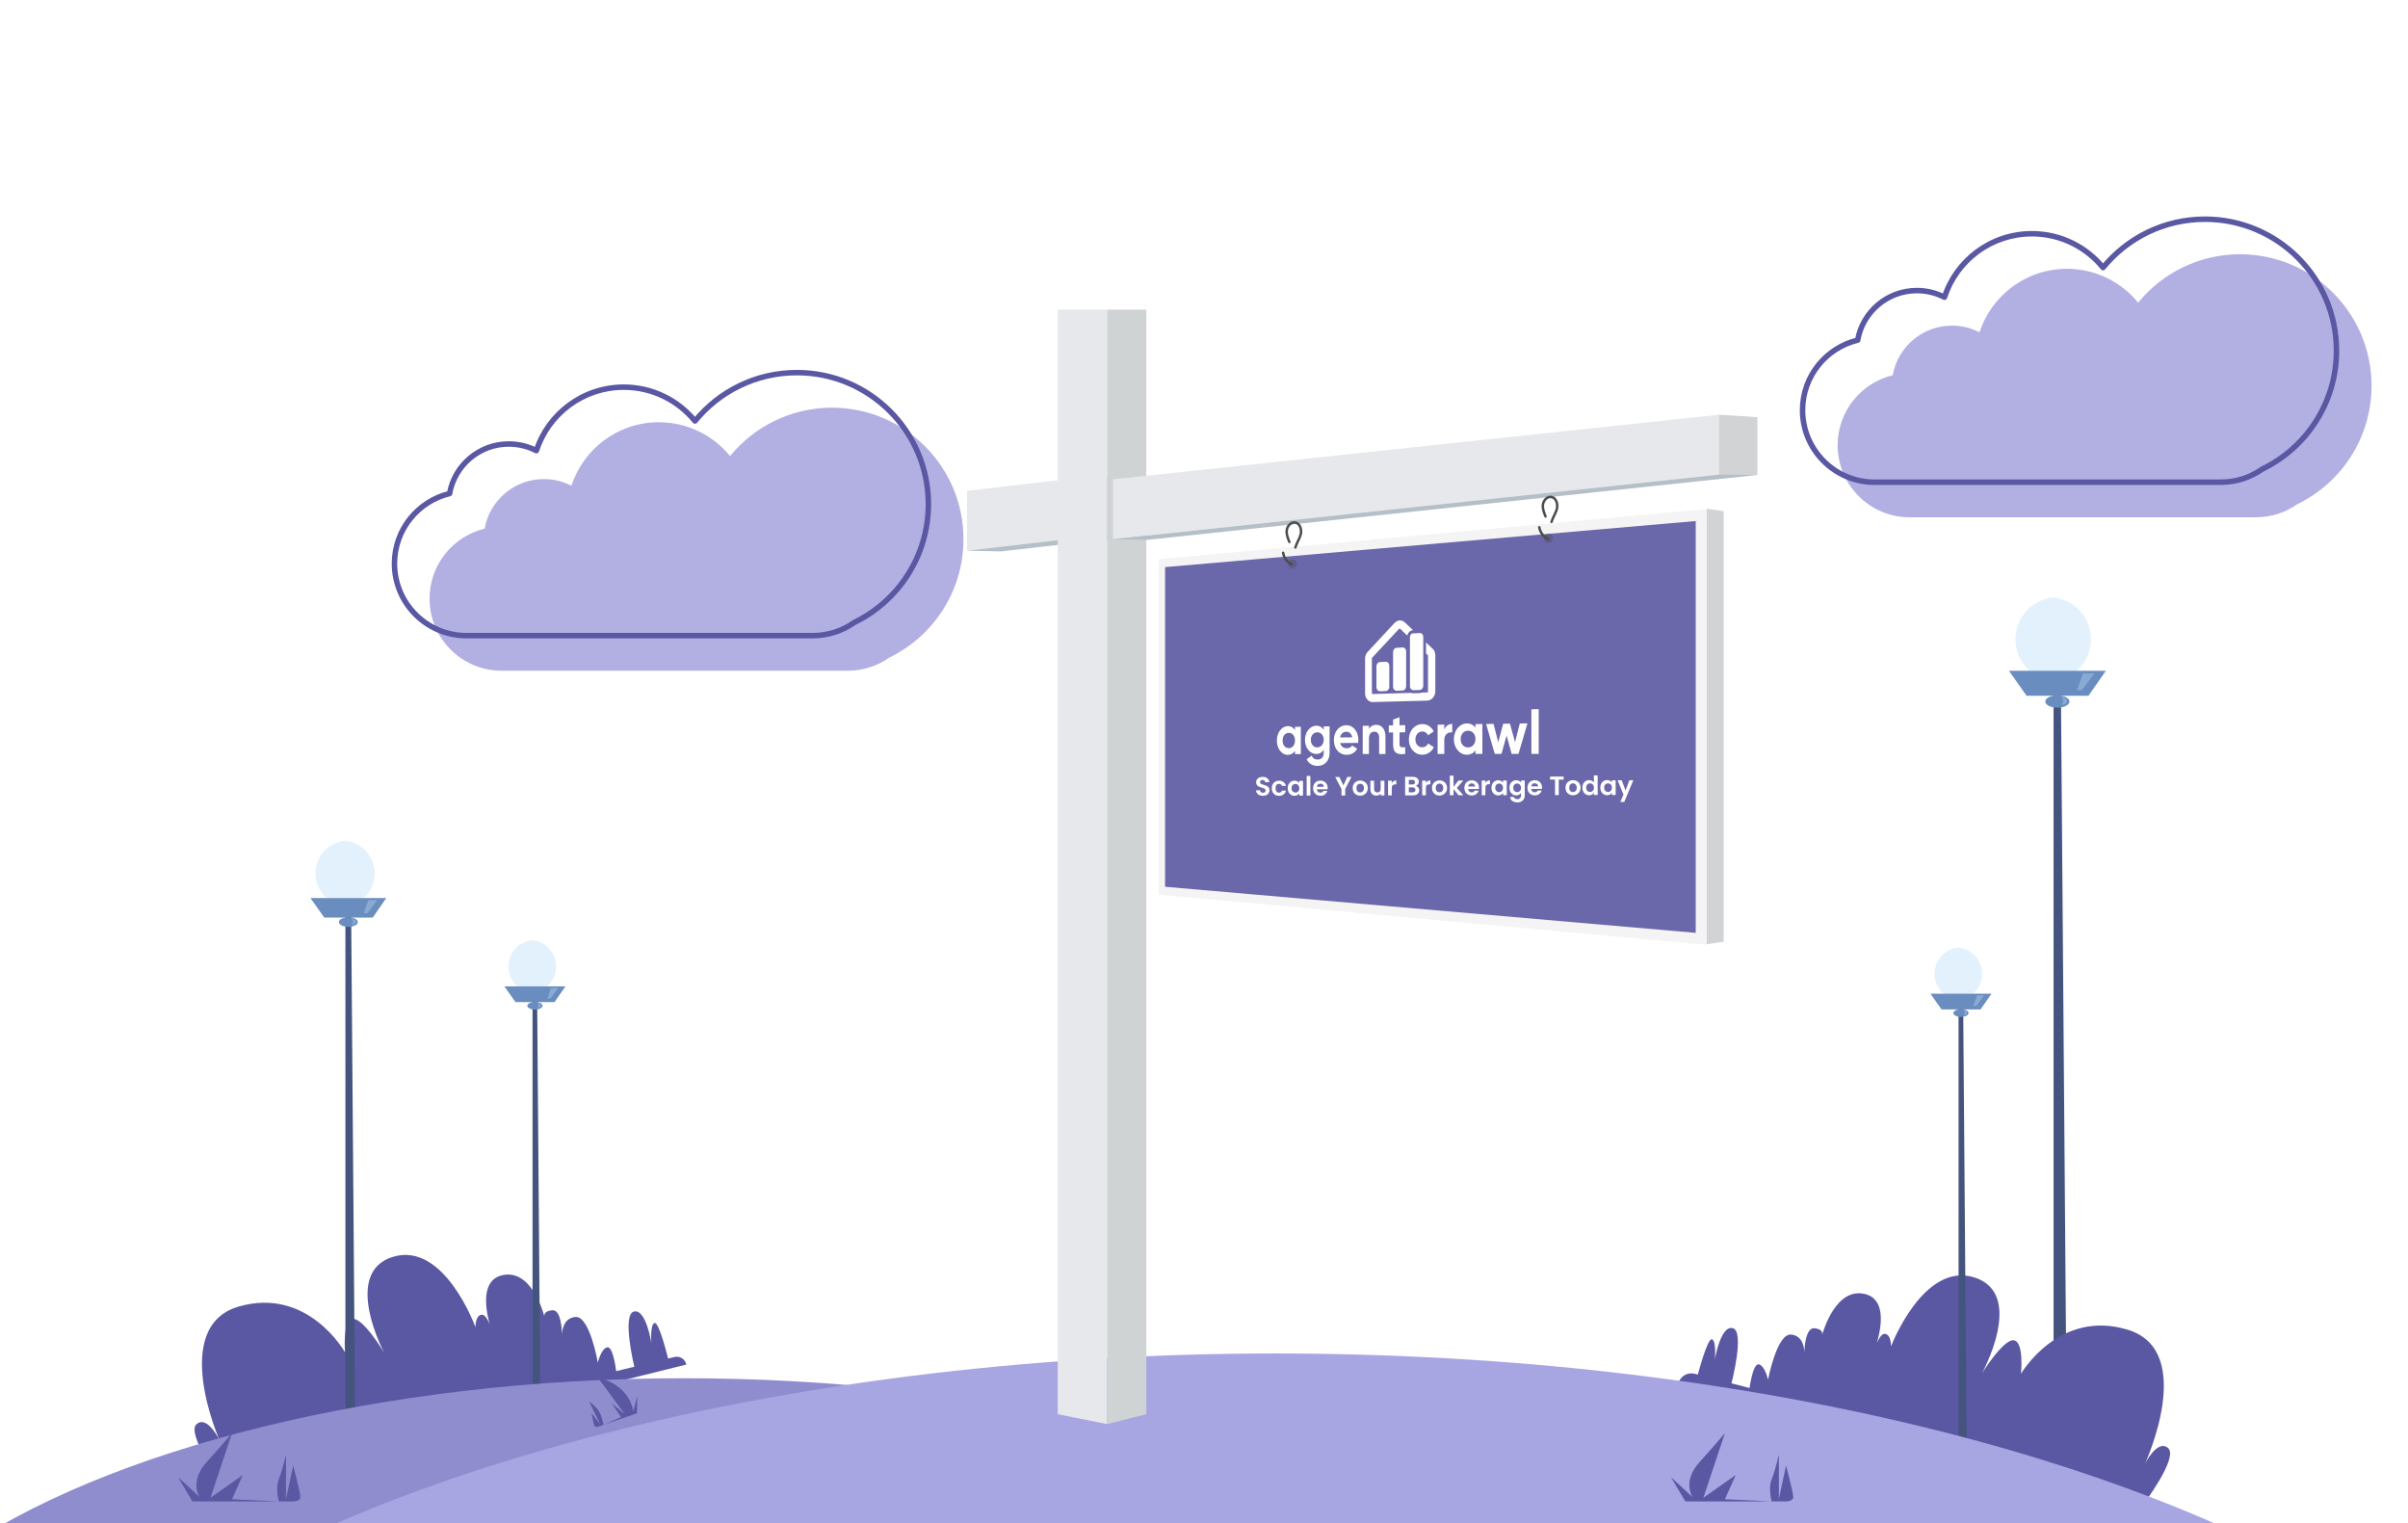 <?xml version="1.0" encoding="UTF-8"?>
<svg fill="none" viewBox="0 0 879 556" xmlns="http://www.w3.org/2000/svg">
<g clip-path="url(#e)">
<g filter="url(#b)">
<path d="m825.8 171.22c16.035-7.771 27.091-24.204 27.091-43.218 0-26.51-21.49-48-48-48-15.002 0-28.397 6.883-37.199 17.662-6.148-7.539-15.51-12.354-25.997-12.354-14.906 0-27.541 9.728-31.901 23.182-3.015-1.559-6.439-2.44-10.068-2.44-10.807 0-19.79 7.81-21.612 18.094-11.541 2.778-20.117 13.169-20.117 25.562 0 14.521 11.771 26.292 26.291 26.292h120.31c0.099 0 0.198 1e-3 0.297 1e-3s0.198-1e-3 0.297-1e-3h5.492c5.628 0 10.843-1.769 15.12-4.781z" clip-rule="evenodd" fill="#B2AFE3" fill-rule="evenodd"/>
</g>
<path d="m825.8 171.22-0.436-0.899c-0.049 0.023-0.095 0.051-0.14 0.082l0.576 0.817zm-58.108-73.556-0.775 0.632c0.19 0.233 0.475 0.368 0.775 0.368s0.585-0.135 0.775-0.367l-0.775-0.632zm-57.898 10.829-0.459 0.888c0.261 0.135 0.568 0.149 0.84 0.037 0.271-0.112 0.48-0.337 0.571-0.617l-0.952-0.308zm-31.68 15.654 0.234 0.972c0.386-0.093 0.681-0.406 0.75-0.797l-0.984-0.175zm126.48 51.854 6e-3 -1h-6e-3v1zm0.594 0v-1h-6e-3l6e-3 1zm46.703-47.999c0 18.617-10.824 34.708-26.527 42.319l0.872 1.799c16.366-7.932 27.655-24.706 27.655-44.118h-2zm-47-47c25.957 0 47 21.043 47 47h2c0-27.062-21.938-49-49-49v2zm-36.424 17.295c8.62-10.557 21.735-17.295 36.424-17.295v-2c-15.315 0-28.99 7.027-37.973 18.03l1.549 1.265zm-26.772-11.986c10.174 0 19.256 4.669 25.222 11.986l1.55-1.264c-6.329-7.762-15.972-12.722-26.772-12.722v2zm-30.949 22.49c4.23-13.054 16.489-22.49 30.949-22.49v-2c-15.352 0-28.362 10.02-32.852 23.874l1.903 0.616zm-11.02-1.748c3.466 0 6.732 0.841 9.609 2.328l0.919-1.776c-3.155-1.631-6.735-2.552-10.528-2.552v2zm-20.628 17.269c1.739-9.815 10.314-17.269 20.628-17.269v-2c-11.301 0-20.692 8.166-22.597 18.92l1.969 0.349zm-20.101 25.387c0-11.921 8.249-21.917 19.351-24.59l-0.468-1.944c-11.98 2.883-20.883 13.668-20.883 26.534h2zm25.291 25.292c-13.968 0-25.291-11.324-25.291-25.292h-2c0 15.073 12.219 27.292 27.291 27.292v-2zm120.31 0h-120.31v2h120.31v-2zm0.297 1e-3c-0.097 0-0.194-1e-3 -0.291-1e-3l-0.012 2c0.101 0 0.202 1e-3 0.303 1e-3v-2zm0.291-1e-3c-0.097 0-0.194 1e-3 -0.291 1e-3v2c0.101 0 0.202-1e-3 0.303-1e-3l-0.012-2zm5.498 0h-5.492v2h5.492v-2zm14.544-4.598c-4.113 2.897-9.129 4.598-14.544 4.598v2c5.841 0 11.256-1.836 15.696-4.963l-1.152-1.635z" fill="#5A57A3"/>
<g filter="url(#a)">
<path d="m311.8 227.22c16.035-7.771 27.091-24.204 27.091-43.218 0-26.51-21.49-48-48-48-15.002 0-28.397 6.883-37.199 17.662-6.148-7.539-15.51-12.353-25.997-12.353-14.906 0-27.541 9.728-31.901 23.182-3.015-1.559-6.439-2.44-10.068-2.44-10.807 0-19.79 7.81-21.612 18.094-11.541 2.778-20.117 13.169-20.117 25.562 0 14.521 11.771 26.292 26.291 26.292h120.31c0.099 0 0.198 1e-3 0.297 1e-3s0.198-1e-3 0.297-1e-3h5.492c5.628 0 10.843-1.769 15.12-4.781z" clip-rule="evenodd" fill="#B2AFE3" fill-rule="evenodd"/>
</g>
<path d="m311.8 227.22-0.436-0.899c-0.049 0.023-0.095 0.051-0.14 0.082l0.576 0.817zm-58.108-73.556-0.775 0.632c0.19 0.233 0.475 0.368 0.775 0.368s0.585-0.135 0.775-0.367l-0.775-0.633zm-57.898 10.829-0.459 0.888c0.261 0.135 0.568 0.149 0.84 0.037 0.271-0.112 0.48-0.337 0.571-0.617l-0.952-0.308zm-31.68 15.654 0.234 0.972c0.386-0.093 0.681-0.406 0.75-0.797l-0.984-0.175zm126.48 51.854 6e-3 -1h-6e-3v1zm0.594 0v-1h-6e-3l6e-3 1zm46.703-47.999c0 18.617-10.824 34.708-26.527 42.319l0.872 1.799c16.366-7.932 27.655-24.706 27.655-44.118h-2zm-47-47c25.957 0 47 21.043 47 47h2c0-27.062-21.938-49-49-49v2zm-36.424 17.295c8.62-10.557 21.735-17.295 36.424-17.295v-2c-15.315 0-28.99 7.027-37.973 18.03l1.549 1.265zm-26.772-11.986c10.174 0 19.256 4.669 25.222 11.985l1.55-1.264c-6.329-7.762-15.972-12.721-26.772-12.721v2zm-30.949 22.49c4.23-13.054 16.489-22.49 30.949-22.49v-2c-15.352 0-28.362 10.019-32.852 23.874l1.903 0.616zm-11.02-1.748c3.466 0 6.732 0.841 9.609 2.328l0.919-1.776c-3.155-1.631-6.735-2.552-10.528-2.552v2zm-20.628 17.269c1.739-9.815 10.314-17.269 20.628-17.269v-2c-11.301 0-20.692 8.166-22.597 18.92l1.969 0.349zm-20.101 25.387c0-11.921 8.249-21.917 19.351-24.59l-0.468-1.944c-11.98 2.883-20.883 13.668-20.883 26.534h2zm25.291 25.292c-13.968 0-25.291-11.324-25.291-25.292h-2c0 15.073 12.219 27.292 27.291 27.292v-2zm120.31 0h-120.31v2h120.31v-2zm0.297 1e-3c-0.097 0-0.194-1e-3 -0.291-1e-3l-0.012 2c0.101 0 0.202 1e-3 0.303 1e-3v-2zm0.291-1e-3c-0.097 0-0.194 1e-3 -0.291 1e-3v2c0.101 0 0.202-1e-3 0.303-1e-3l-0.012-2zm5.498 0h-5.492v2h5.492v-2zm14.544-4.598c-4.113 2.897-9.129 4.598-14.544 4.598v2c5.841 0 11.256-1.836 15.696-4.963l-1.152-1.635z" fill="#5A57A3"/>
<g clip-path="url(#d)">
<path d="m752.62 518.54c-12.994 0-23.529 2.142-23.529 4.782 0 2.641 10.535 4.783 23.529 4.783s23.53-2.142 23.53-4.783c0-2.64-10.536-4.782-23.53-4.782z" fill="#CCA292"/>
<path d="m752.18 525.56c10.009 0 18.124-1.65 18.124-3.684 0-2.035-8.115-3.684-18.124-3.684s-18.123 1.649-18.123 3.684c0 2.034 8.114 3.684 18.123 3.684z" fill="#44547E"/>
<path d="m752.18 524.51c10.009 0 18.124-1.649 18.124-3.684s-8.115-3.684-18.124-3.684-18.123 1.649-18.123 3.684 8.114 3.684 18.123 3.684z" fill="#6A8DBF"/>
<path d="m752.35 258.18-0.045-4.229v-0.034l-0.021-1.634h-2.664v266.87c0 0.597 0.484 1.084 1.084 1.084h2.662c0.602 0 1.088-0.491 1.084-1.093l-0.355-38.125-1.745-222.83v-3e-3z" fill="#44547E"/>
<path d="m751.05 218c-8.473 0-15.346 6.873-15.346 15.346 0 4.575 1.998 8.684 5.17 11.49 2.706 2.409 6.265 3.866 10.176 3.866s7.48-1.46 10.184-3.866c3.172-2.806 5.172-6.918 5.172-11.49 0-8.473-6.87-15.346-15.356-15.346z" fill="#fff"/>
<path d="m749.48 218.08c-7.737 0.787-13.778 7.321-13.778 15.266 0 4.575 1.998 8.684 5.17 11.49 2.34 2.08 5.316 3.452 8.606 3.785 3.292-0.333 6.275-1.702 8.615-3.785 3.172-2.806 5.172-6.918 5.172-11.49 0-7.945-6.038-14.479-13.785-15.266z" fill="#E3F1FC"/>
<path d="m739.77 253.95h22.594l6.341-9.114h-35.366l6.431 9.114z" fill="#6A8DBF"/>
<path d="m752.48 253.95c-0.054-0.012-0.12-0.022-0.175-0.033-0.42-0.067-0.85-0.1-1.306-0.1-0.484 0-0.947 0.045-1.379 0.111-0.03 0.012-0.066 0.012-0.099 0.022-1.7 0.309-2.917 1.138-2.917 2.109 0 0.97 1.271 1.835 3.016 2.12 0.432 0.067 0.898 0.111 1.379 0.111 0.482 0 0.919-0.033 1.351-0.111 1.767-0.285 3.061-1.126 3.061-2.12 0-0.995-1.226-1.8-2.928-2.109h-3e-3z" fill="#6A8DBF"/>
<path d="m752.95 254.44c-0.102 0.101-0.203 0.205-0.303 0.309 0.305 0.248 0.541 0.659 0.541 1.096s-0.118 0.567-0.484 1.148l0.161 0.368c0.966-0.307 1.61-0.852 1.61-1.476 0-0.623-0.604-1.136-1.523-1.448l-2e-3 3e-3z" fill="#88AAD3"/>
<path d="m758.16 251.93h1.755l4.612-6.148h-4.173l-2.194 6.148z" fill="#88AAD3"/>
<path d="m791.43 528.53c-3.883-3.394-8.434 5.696-8.434 5.696s19.019-41.091-6.204-48.856c-25.223-7.763-39.079 16.062-39.079 16.062s1.216-11.527-2.543-12.231c-3.76-0.704-11.721 12.092-11.721 12.092s16.057-28.955-2.624-35.012c-18.681-6.058-30.565 25.175-30.565 25.175s0.191-4.426-2.258-4.615c-1.027-0.078-2.036 1.451-2.858 3.25 1.786-6.242 3.186-15.821-4.208-17.746-10.592-2.758-15.318 13.183-15.774 14.813 0.104-0.477 0.213-2.071-2.841-2.369-3.231-0.316-3.637 7.312-3.686 8.875 2e-3 -1.228-0.272-6.112-4.811-6.567-5.196-0.522-8.439 16.508-8.439 16.508s-1.067-5.045-3.301-5.626c-2.232-0.581-3.441 8.637-3.441 8.637l-6.594-1.717s4.941-18.972 0.477-20.133c-4.466-1.162-6.544 11.402-6.544 11.402s0.609-6.861-1.056-7.362c-1.665-0.498-5.153 12.893-5.153 12.893l-1.101-0.286c-2.595-0.675-5.276 0.838-5.986 3.424-0.022 0.074-0.033 0.133-0.041 0.175l169.91 43.847s12.751-16.938 8.868-20.331l3e-3 2e-3z" fill="#5A57A3"/>
<path d="m246.18 495.3-2.31 0.56s-3.261-13.45-4.933-12.977c-1.675 0.469-1.181 7.34-1.181 7.34s-1.868-12.6-6.35-11.514c-4.483 1.087 0.137 20.139 0.137 20.139l-6.623 1.605s-1.053-9.236-3.294-8.693-3.396 5.569-3.396 5.569-2.955-17.082-8.158-16.65c-4.546 0.38-4.902 5.26-4.921 6.488-0.024-1.566-0.3-9.199-3.536-8.937-3.058 0.248-2.976 1.842-2.881 2.322-0.428-1.639-4.884-17.656-15.521-15.077-7.428 1.802-6.188 11.399-4.509 17.672-0.791-1.814-1.771-3.358-2.8-3.297-2.454 0.147-2.336 4.575-2.336 4.575s-11.355-31.43-30.135-25.691c-18.78 5.742-3.215 34.963-3.215 34.963s-7.743-12.928-11.515-12.288-2.749 12.186-2.749 12.186-13.452-24.058-38.803-16.721c-25.35 7.338-7.028 48.743-7.028 48.743s-4.397-9.165-8.337-5.838c-3.939 3.328 8.523 20.478 8.523 20.478l170.21-42.203c-4e-3 -0.035-0.014-0.078-0.023-0.125-0.44-1.925-2.397-3.099-4.315-2.633l2e-3 4e-3z" fill="#5A57A3"/>
<path d="m128.42 549.55c10.174 0 18.421-1.677 18.421-3.746 0-2.068-8.247-3.745-18.421-3.745s-18.421 1.677-18.421 3.745c0 2.069 8.247 3.746 18.421 3.746z" fill="#CCA292"/>
<path d="m128.08 541.78c-7.837 0-14.189 1.292-14.189 2.884s6.352 2.884 14.189 2.884c7.836 0 14.189-1.292 14.189-2.884s-6.353-2.884-14.189-2.884z" fill="#44547E"/>
<path d="m128.08 540.96c-7.837 0-14.189 1.292-14.189 2.884 0 1.591 6.352 2.883 14.189 2.883 7.836 0 14.189-1.292 14.189-2.883 0-1.592-6.353-2.884-14.189-2.884z" fill="#6A8DBF"/>
<path d="m128.22 338.22-0.035-3.313v-0.026l-0.017-1.28h-2.085v208.93c0 0.468 0.38 0.848 0.848 0.848h2.085c0.473 0 0.853-0.385 0.848-0.857l-0.276-29.847-1.365-174.45h-3e-3z" fill="#44547E"/>
<path d="m127.2 306.76c-6.633 0-12.013 5.38-12.013 12.014 0 3.58 1.565 6.799 4.048 8.995 2.118 1.885 4.905 3.028 7.968 3.028s5.854-1.143 7.973-3.028c2.484-2.196 4.048-5.415 4.048-8.995 0-6.634-5.38-12.014-12.021-12.014h-3e-3z" fill="#fff"/>
<path d="m125.97 306.83c-6.057 0.614-10.785 5.732-10.785 11.953 0 3.58 1.565 6.799 4.048 8.995 1.832 1.63 4.161 2.702 6.737 2.964 2.577-0.262 4.913-1.334 6.745-2.964 2.485-2.196 4.048-5.415 4.048-8.995 0-6.221-4.728-11.336-10.793-11.953z" fill="#E3F1FC"/>
<path d="m118.36 334.91h17.689l4.964-7.137h-27.688l5.035 7.137z" fill="#6A8DBF"/>
<path d="m128.32 334.91c-0.043-0.01-0.095-0.017-0.137-0.026-0.329-0.052-0.666-0.078-1.023-0.078-0.378 0-0.741 0.035-1.082 0.087-0.025 9e-3 -0.051 9e-3 -0.077 0.017-1.332 0.24-2.284 0.89-2.284 1.65 0 0.761 0.994 1.436 2.361 1.661 0.338 0.052 0.702 0.087 1.082 0.087s0.718-0.026 1.056-0.087c1.384-0.225 2.395-0.884 2.395-1.661s-0.959-1.41-2.294-1.65h3e-3z" fill="#6A8DBF"/>
<path d="m128.69 335.3c-0.08 0.078-0.158 0.16-0.236 0.241 0.239 0.193 0.423 0.517 0.423 0.859 0 0.343-0.092 0.444-0.378 0.9l0.125 0.288c0.756-0.241 1.261-0.668 1.261-1.155 0-0.486-0.472-0.888-1.192-1.133h-3e-3z" fill="#88AAD3"/>
<path d="m132.76 333.33h1.374l3.611-4.813h-3.266l-1.719 4.813z" fill="#88AAD3"/>
<path d="m196.28 538.5c8.188 0 14.826-1.35 14.826-3.014s-6.638-3.013-14.826-3.013c-8.189 0-14.827 1.349-14.827 3.013s6.638 3.014 14.827 3.014z" fill="#CCA292"/>
<path d="m196.01 532.25c-6.308 0-11.421 1.039-11.421 2.322 0 1.282 5.113 2.321 11.421 2.321s11.421-1.039 11.421-2.321c0-1.283-5.113-2.322-11.421-2.322z" fill="#44547E"/>
<path d="m196.01 531.59c-6.308 0-11.421 1.039-11.421 2.321 0 1.283 5.113 2.322 11.421 2.322s11.421-1.039 11.421-2.322c0-1.282-5.113-2.321-11.421-2.321z" fill="#6A8DBF"/>
<path d="m196.11 368.42-0.028-2.666v-0.021l-0.014-1.03h-1.679v168.16c0 0.377 0.304 0.682 0.682 0.682h1.677c0.38 0 0.687-0.309 0.682-0.69l-0.222-24.023-1.1-140.41 2e-3 2e-3z" fill="#44547E"/>
<path d="m195.29 343.1c-5.34 0-9.669 4.329-9.669 9.668 0 2.882 1.259 5.472 3.257 7.241 1.705 1.516 3.946 2.437 6.412 2.437 2.465 0 4.711-0.918 6.416-2.437 1.998-1.769 3.26-4.359 3.26-7.241 0-5.339-4.329-9.668-9.676-9.668z" fill="#fff"/>
<path d="m194.3 343.15c-4.875 0.496-8.682 4.615-8.682 9.62 0 2.881 1.259 5.472 3.257 7.24 1.473 1.311 3.349 2.176 5.422 2.386 2.074-0.21 3.954-1.075 5.43-2.386 1.998-1.768 3.259-4.359 3.259-7.24 0-5.007-3.805-9.124-8.686-9.62z" fill="#E3F1FC"/>
<path d="m188.18 365.76h14.236l3.996-5.743h-22.285l4.053 5.743z" fill="#6A8DBF"/>
<path d="m196.2 365.76c-0.033-8e-3 -0.076-0.015-0.111-0.022-0.265-0.042-0.536-0.061-0.822-0.061-0.305 0-0.598 0.028-0.869 0.068-0.019 7e-3 -0.04 7e-3 -0.062 0.015-1.072 0.193-1.837 0.717-1.837 1.329s0.801 1.155 1.901 1.337c0.272 0.042 0.565 0.071 0.869 0.071 0.305 0 0.579-0.022 0.851-0.071 1.114-0.18 1.927-0.711 1.927-1.337s-0.773-1.133-1.845-1.329h-2e-3z" fill="#6A8DBF"/>
<path d="m196.49 366.07c-0.064 0.064-0.127 0.13-0.191 0.194 0.191 0.156 0.34 0.416 0.34 0.692s-0.073 0.357-0.305 0.725l0.102 0.232c0.609-0.194 1.015-0.537 1.015-0.931s-0.38-0.716-0.959-0.912h-2e-3z" fill="#88AAD3"/>
<path d="m199.77 364.48h1.107l2.905-3.874h-2.629l-1.383 3.874z" fill="#88AAD3"/>
<path d="m716.83 541.18c8.188 0 14.826-1.349 14.826-3.013s-6.638-3.014-14.826-3.014c-8.189 0-14.827 1.35-14.827 3.014s6.638 3.013 14.827 3.013z" fill="#CCA292"/>
<path d="m716.56 534.93c-6.308 0-11.421 1.039-11.421 2.321 0 1.283 5.113 2.322 11.421 2.322s11.421-1.039 11.421-2.322c0-1.282-5.113-2.321-11.421-2.321z" fill="#44547E"/>
<path d="m716.56 534.27c-6.308 0-11.421 1.039-11.421 2.321 0 1.283 5.113 2.322 11.421 2.322s11.421-1.039 11.421-2.322c0-1.282-5.113-2.321-11.421-2.321z" fill="#6A8DBF"/>
<path d="m716.66 371.1-0.028-2.666v-0.021l-0.014-1.03h-1.68v168.15c0 0.378 0.305 0.683 0.683 0.683h1.677c0.38 0 0.687-0.31 0.682-0.69l-0.222-24.023-1.1-140.41 2e-3 2e-3z" fill="#44547E"/>
<path d="m715.84 345.78c-5.34 0-9.669 4.329-9.669 9.669 0 2.881 1.259 5.472 3.257 7.241 1.705 1.519 3.946 2.437 6.412 2.437 2.465 0 4.711-0.918 6.416-2.437 1.998-1.769 3.259-4.357 3.259-7.241 0-5.34-4.329-9.669-9.675-9.669z" fill="#fff"/>
<path d="m714.85 345.83c-4.874 0.496-8.681 4.615-8.681 9.619 0 2.881 1.259 5.472 3.257 7.241 1.473 1.311 3.349 2.175 5.422 2.385 2.074-0.21 3.954-1.074 5.43-2.385 1.998-1.769 3.259-4.357 3.259-7.241 0-5.007-3.805-9.123-8.687-9.619z" fill="#E3F1FC"/>
<path d="m708.73 368.43h14.236l3.996-5.743h-22.282l4.05 5.743z" fill="#6A8DBF"/>
<path d="m716.74 368.43c-0.033-7e-3 -0.076-0.014-0.111-0.021-0.265-0.042-0.536-0.061-0.822-0.061-0.305 0-0.598 0.028-0.869 0.068-0.019 7e-3 -0.043 7e-3 -0.062 0.014-1.072 0.194-1.837 0.718-1.837 1.33s0.801 1.155 1.901 1.337c0.272 0.042 0.565 0.068 0.869 0.068 0.305 0 0.579-0.021 0.85-0.068 1.115-0.18 1.928-0.711 1.928-1.337s-0.773-1.134-1.845-1.33h-2e-3z" fill="#6A8DBF"/>
<path d="m717.04 368.74c-0.064 0.064-0.128 0.13-0.191 0.194 0.193 0.156 0.34 0.416 0.34 0.692s-0.073 0.356-0.305 0.722l0.102 0.234c0.609-0.193 1.015-0.538 1.015-0.93s-0.38-0.716-0.959-0.912h-2e-3z" fill="#88AAD3"/>
<path d="m720.32 367.16h1.108l2.905-3.873h-2.629l-1.384 3.873z" fill="#88AAD3"/>
<path d="m512.11 564.98c-55.523-37.26-152.36-61.94-262.52-61.94s-211.81 25.922-266.59 64.743h1.771c3.049 3.257 36.842 6.171 89.059 8.2-15.379 1.611-24.115 3.458-24.115 5.418 0 6.277 89.451 11.367 199.79 11.367h3.299c-0.285 0.281-0.434 0.564-0.434 0.852 0 4.672 38.606 8.46 86.23 8.46 47.623 0 86.23-3.788 86.23-8.46 0-1.96-6.793-3.764-18.19-5.198 26.722-1.934 42.661-4.371 42.661-7.021 0-1.93-8.44-3.743-23.333-5.335 56.036-2.13 91.449-5.267 91.449-8.764 0-0.794-1.83-1.571-5.309-2.32v-2e-3z" fill="#8F8DCE"/>
<path d="m870.8 589.69c-85.774-57.561-235.36-95.686-405.54-95.686-170.18 0-327.21 40.045-411.84 100.02h2.737c4.709 5.033 56.914 9.532 137.58 12.666-23.758 2.489-37.253 5.339-37.253 8.369 0 9.698 138.19 17.56 308.65 17.56 1.703 0 3.401 0 5.097-3e-3 -0.444 0.435-0.671 0.874-0.671 1.318 0 7.217 59.64 13.07 133.21 13.07s133.21-5.853 133.21-13.07c0-3.028-10.49-5.814-28.099-8.03 41.28-2.985 65.903-6.752 65.903-10.847 0-2.978-13.042-5.784-36.044-8.242 86.565-3.292 141.27-8.139 141.27-13.54 0-1.228-2.827-2.425-8.202-3.582l-3e-3 2e-3z" fill="#A8A5E3"/>
</g>
<path d="m215.07 511.57 4.018 8.322-3.116-4.062s0.548 3.237 0.899 4.257c0.353 1.02 1.373 0.668 1.373 0.668l2.042-0.704s-0.548-3.238-1.763-5.104c-1.214-1.864-3.451-3.377-3.451-3.377h-2e-3z" fill="#5A57A3"/>
<path d="m226.63 507.01c-4.139-3.711-8.239-4.007-8.239-4.007l9.705 13.209-4.824-4.045 3.47 5.084-6.458 2.804 12.247-4.232 0.102-6.318-1.475 5.649s-0.39-4.434-4.528-8.146v2e-3z" fill="#5A57A3"/>
<path d="m633.59 538.35-11.817 8.345 7.88-23.636s-2.626 3.262-9.192 10.505c-6.565 7.243-2.625 12.835-2.625 12.835l-7.88-7.243 5.252 8.853h31.516l-17.071-0.804 3.94-8.853-3e-3 -2e-3z" fill="#5A57A3"/>
<path d="m649.34 547.2v-16.266s-1.314 5.803-2.626 9.022c-1.312 3.218 0 8.048 0 8.048h5.251s2.626 0 2.626-1.61-2.626-11.521-2.626-11.521l-2.625 12.327z" fill="#5A57A3"/>
<path d="m88.634 538.35-11.817 8.345 7.88-23.636s-2.626 3.262-9.191 10.505c-6.566 7.243-2.626 12.835-2.626 12.835l-7.88-7.243 5.252 8.853h31.513l-17.07-0.804 3.94-8.853v-2e-3z" fill="#5A57A3"/>
<path d="m104.39 547.2v-16.266s-1.314 5.803-2.625 9.022c-1.312 3.218 0 8.048 0 8.048h5.251s2.626 0 2.626-1.61-2.626-11.521-2.626-11.521l-2.626 12.327z" fill="#5A57A3"/>
<g clip-path="url(#c)">
<path d="m402.29 195.29-49.288 5.712v-21.856l49.288-5.721v21.865z" fill="#E7E8EB"/>
<path d="m416.38 195.42h-14.095v-22l14.095 0.902v21.098z" fill="#D1D3D5"/>
<path d="m416.38 195.42-51.057 5.848-12.327-0.271 49.288-5.712 14.096 0.135z" fill="#B5BFC7"/>
<path d="m404.15 519.77-18.047-3.61v-403.16h18.047v406.77z" fill="#E7E8EB"/>
<path d="m404.15 519.77 14.294-3.61v-403.16h-14.294v406.77z" fill="#CFD3D4"/>
<path d="m627.44 173.23-221.14 23.571v-21.865l221.14-23.571v21.865z" fill="#E7E8EB"/>
<path d="m641.53 173.36h-14.087v-22.001l14.087 0.903v21.098z" fill="#D1D3D5"/>
<path d="m641.53 173.36-222.9 23.697-12.326-0.262 221.14-23.57 14.086 0.135z" fill="#B5BFC7"/>
<path d="m629.2 343.73-6.2 0.903v-158.96l6.2 0.902v157.15z" fill="#D1D3D5"/>
<path d="m620.99 342.66-196.89-17.552v-119.57l196.89-17.542v154.66z" fill="#6A67AA"/>
<path d="m623 344.84-200.09-18.301v-122.44l200.09-18.3v159.04zm-197.7-21.179 193.7 16.82v-150.31l-193.7 16.821v116.67z" fill="#F4F4F4"/>
<path d="m472.72 265.28v1.173c-0.596-0.884-1.48-1.435-2.671-1.417-2.166 0.036-3.944 2.328-3.944 5.27s1.778 5.207 3.944 5.207c1.191 0 2.075-0.559 2.671-1.453v1.173h2.13v-9.98l-2.13 0.027zm-2.283 7.797c-1.291 0-2.247-1.119-2.247-2.78 0-1.66 0.956-2.797 2.247-2.815 1.29-0.018 2.283 1.11 2.283 2.779 0 1.67-0.966 2.807-2.283 2.816zm12.769-7.95v1.254c-0.596-0.939-1.507-1.516-2.698-1.498-2.383 0.036-4.16 2.382-4.16 5.189 0 2.806 1.777 5.116 4.16 5.116 1.191 0 2.102-0.586 2.698-1.534v1.092c0 1.597-0.849 2.482-2.211 2.482-1.291 0-1.85-0.623-2.202-1.408l-1.832 1.263c0.731 1.624 2.166 2.455 3.962 2.464 2.229 9e-3 4.421-1.48 4.421-4.801v-9.647l-2.138 0.037v-9e-3zm-2.365 7.661c-1.362 0-2.346-1.137-2.346-2.743 0-1.607 0.984-2.744 2.346-2.762 1.363-0.018 2.365 1.119 2.365 2.716 0 1.598-1.002 2.771-2.365 2.78v9e-3zm8.375-1.588 6.542-0.046c0.054-0.351 0.09-0.694 0.09-1.091 0-3.023-1.832-5.397-4.403-5.361-2.708 0.046-4.539 2.401-4.539 5.433s1.813 5.36 4.719 5.36c1.669 0 2.978-0.803 3.799-2.202l-1.814-1.218c-0.379 0.595-1.074 1.029-1.949 1.029-1.173 0-2.12-0.56-2.436-1.904h-9e-3zm-0.036-2.04c0.261-1.308 1.064-2.066 2.265-2.084 0.938-9e-3 1.877 0.568 2.156 2.039l-4.412 0.045h-9e-3zm13.174-4.62c-1.191 0.018-2.111 0.55-2.644 1.489v-1.155l-2.274 0.036v10.296h2.274v-5.577c0-1.795 0.831-2.571 1.95-2.58 1.037-9e-3 1.768 0.703 1.768 2.12v6.037h2.31v-6.398c0-2.77-1.489-4.286-3.384-4.259v-9e-3zm10.585 2.743v-2.608l-2.066 0.027v-2.932l-2.346 0.857v2.111l-1.57 0.028v2.589l1.57-0.018v4.35c0 2.824 1.11 3.925 4.412 3.51v-2.463c-1.353 0.09-2.066 0.072-2.066-1.065v-4.359l2.066-0.027z" fill="#fff"/>
<path d="m519.17 275.48c1.832 0 3.429-1.11 4.233-2.771l-2.103-1.353c-0.379 0.875-1.182 1.407-2.148 1.407-1.435 0-2.49-1.191-2.49-2.86 0-1.67 1.055-2.906 2.49-2.924 0.948-9e-3 1.76 0.532 2.13 1.399l2.084-1.408c-0.776-1.633-2.364-2.716-4.196-2.689-2.824 0.045-4.891 2.499-4.891 5.631 0 3.131 2.067 5.558 4.891 5.558v0.01zm8.05-9.169v-1.841l-2.446 0.036v10.676h2.446v-5.117c0-2.247 1.624-2.906 2.905-2.752v-3.095c-1.209 0.018-2.409 0.64-2.905 2.102v-9e-3zm11.37-2.012v1.281c-0.704-0.965-1.76-1.561-3.186-1.534-2.581 0.036-4.692 2.545-4.692 5.748 0 3.204 2.12 5.676 4.692 5.676 1.426 0 2.473-0.613 3.186-1.588v1.282h2.535v-10.901l-2.535 0.036zm-2.716 8.509c-1.535 0-2.681-1.218-2.681-3.032 0-1.813 1.146-3.059 2.681-3.077 1.534-0.018 2.716 1.209 2.716 3.032s-1.155 3.068-2.716 3.077zm18.896-8.744-1.733 6.84-1.85-6.786-2.463 0.037-1.823 6.767-1.697-6.713-2.725 0.036 3.158 10.919h2.464l1.85-6.687 1.859 6.678h2.499l3.258-11.136-2.806 0.045h9e-3zm4.241 11.091h2.671v-16.334l-2.671 0.055v16.279z" fill="#fff"/>
<path d="m505.86 252.23-2.139 0.063c-0.334 9e-3 -0.658-0.135-0.902-0.406-0.235-0.271-0.37-0.641-0.37-1.029v-7.688c0-0.388 0.135-0.767 0.37-1.056s0.559-0.46 0.902-0.469l2.139-0.099c0.343-0.018 0.668 0.126 0.902 0.388 0.244 0.27 0.379 0.64 0.379 1.028v7.734c0 0.397-0.135 0.776-0.379 1.056-0.243 0.288-0.568 0.451-0.902 0.46v0.018zm7.427-1.724v-12.759c0-0.199-0.036-0.389-0.1-0.569-0.063-0.18-0.162-0.334-0.279-0.469-0.118-0.136-0.262-0.235-0.425-0.298-0.153-0.063-0.324-0.099-0.496-0.09l-2.184 0.117c-0.171 0-0.333 0.054-0.496 0.135-0.153 0.082-0.298 0.199-0.415 0.343-0.117 0.145-0.217 0.316-0.28 0.497-0.063 0.18-0.099 0.379-0.099 0.568v12.679c0 0.397 0.135 0.767 0.379 1.037 0.244 0.271 0.568 0.416 0.911 0.407l2.184-0.073c0.343-9e-3 0.677-0.18 0.921-0.469 0.243-0.289 0.379-0.668 0.379-1.065v9e-3zm9.772-13.626-0.027-0.036-2.481-2.337v3.998l0.641 0.613c0.045 0.063 0.072 0.135 0.072 0.217v13.03c0 0.09-0.036 0.181-0.091 0.253-0.054 0.063-0.135 0.108-0.216 0.108l-1.931 0.054c-0.262 0.118-0.533 0.181-0.812 0.19l-2.229 0.063c-0.271 0-0.542-0.036-0.803-0.144l-14.096 0.424c-0.081 0-0.153-0.027-0.207-0.091-0.054-0.063-0.081-0.144-0.09-0.234v-12.688c0-0.081 0.027-0.162 0.072-0.225l9.755-10.459 0.063-0.072s0.063-0.063 0.099-0.081 0.072-0.027 0.117-0.037c0.045-9e-3 0.082 0 0.118 0.019 0.036 0.018 0.072 0.036 0.099 0.072l0.027 0.027 2.59 2.463c0.099-0.532 0.343-1.019 0.713-1.389 0.37-0.361 0.821-0.578 1.299-0.605h0.081l-2.905-2.752c-0.542-0.569-1.264-0.858-2.013-0.803-0.749 0.054-1.462 0.433-2.003 1.064l-9.728 10.486-0.063 0.063c-0.262 0.316-0.469 0.686-0.605 1.092-0.144 0.406-0.207 0.83-0.207 1.255v12.642c0 0.866 0.298 1.688 0.821 2.283 0.523 0.596 1.236 0.921 1.976 0.902l19.862-0.523c0.785-0.018 1.543-0.397 2.102-1.038 0.56-0.649 0.876-1.516 0.876-2.409v-13.076c0-0.442-0.072-0.875-0.217-1.281-0.144-0.406-0.37-0.758-0.64-1.065l-0.019 0.027zm-3.519 13.419v-17.831c0-0.398-0.135-0.777-0.388-1.038-0.253-0.271-0.586-0.406-0.938-0.388l-2.482 0.144c-0.135 0-0.28 0.045-0.406 0.117-0.126 0.073-0.244 0.163-0.343 0.28s-0.171 0.253-0.225 0.406c-0.055 0.154-0.082 0.307-0.082 0.47v18.002c0 0.397 0.136 0.767 0.388 1.038 0.244 0.271 0.578 0.415 0.921 0.406l2.22-0.072c0.171 0 0.343-0.045 0.505-0.127 0.162-0.081 0.307-0.198 0.433-0.342 0.126-0.145 0.217-0.316 0.289-0.497 0.063-0.189 0.099-0.379 0.099-0.577h9e-3v9e-3z" fill="#fff"/>
<path d="m470.66 197.82c-0.568-1.399-1.155-2.888-0.938-4.386 0.216-1.498 1.543-2.951 3.041-2.725 1.741 0.261 2.472 2.499 2.066 4.223-0.406 1.723-1.507 3.194-1.985 4.891" stroke="#4C4C4C" stroke-linecap="round" stroke-miterlimit="10" stroke-width=".902"/>
<g opacity=".37" style="mix-blend-mode:multiply">
<path d="m471.72 207.46c0.937 0 1.696-0.759 1.696-1.696s-0.759-1.697-1.696-1.697-1.697 0.76-1.697 1.697 0.76 1.696 1.697 1.696z" fill="#4C4C4C"/>
</g>
<path d="m468.38 201.75c0.28 1.85 1.534 3.528 3.23 4.313" stroke="#4C4C4C" stroke-linecap="round" stroke-miterlimit="10" stroke-width=".902"/>
<path d="m564.17 188.5c-0.568-1.398-1.155-2.887-0.938-4.385 0.207-1.498 1.543-2.951 3.041-2.726 1.741 0.262 2.472 2.5 2.066 4.224-0.397 1.714-1.507 3.194-1.985 4.891" stroke="#4C4C4C" stroke-linecap="round" stroke-miterlimit="10" stroke-width=".902"/>
<g opacity=".37" style="mix-blend-mode:multiply">
<path d="m565.22 198.15c0.937 0 1.697-0.76 1.697-1.697s-0.76-1.696-1.697-1.696-1.696 0.759-1.696 1.696 0.759 1.697 1.696 1.697z" fill="#4C4C4C"/>
</g>
<path d="m561.89 192.43c0.279 1.85 1.534 3.528 3.23 4.313" stroke="#4C4C4C" stroke-linecap="round" stroke-miterlimit="10" stroke-width=".902"/>
<path d="m461.02 290.47c-0.472 1e-3 -0.898-0.079-1.279-0.239-0.375-0.161-0.672-0.393-0.893-0.696-0.22-0.303-0.333-0.661-0.341-1.075l1.453-2e-3c0.02 0.277 0.117 0.497 0.292 0.658 0.181 0.161 0.427 0.241 0.737 0.24 0.316 0 0.564-0.075 0.745-0.224 0.18-0.155 0.27-0.355 0.27-0.601 0-0.2-0.062-0.364-0.185-0.493s-0.278-0.229-0.466-0.3c-0.18-0.077-0.432-0.16-0.755-0.25-0.44-0.128-0.798-0.254-1.076-0.376-0.272-0.128-0.508-0.318-0.708-0.57-0.195-0.258-0.292-0.6-0.293-1.026-1e-3 -0.4 0.099-0.749 0.298-1.047 0.2-0.297 0.48-0.523 0.842-0.679 0.361-0.162 0.774-0.244 1.239-0.245 0.697-1e-3 1.263 0.169 1.696 0.51 0.44 0.335 0.683 0.806 0.729 1.413l-1.492 3e-3c-0.013-0.232-0.113-0.423-0.301-0.571-0.181-0.155-0.423-0.232-0.727-0.231-0.265 1e-3 -0.477 0.069-0.639 0.205-0.154 0.136-0.231 0.333-0.231 0.591 0 0.181 0.059 0.332 0.175 0.455 0.123 0.116 0.272 0.212 0.446 0.289 0.181 0.071 0.433 0.155 0.756 0.251 0.44 0.128 0.798 0.257 1.076 0.385 0.278 0.129 0.517 0.322 0.718 0.58s0.301 0.597 0.302 1.016c1e-3 0.362-0.092 0.698-0.279 1.008-0.186 0.31-0.46 0.56-0.822 0.748-0.361 0.181-0.79 0.272-1.287 0.273zm3.214-2.757c-1e-3 -0.555 0.111-1.039 0.336-1.453 0.225-0.42 0.538-0.744 0.937-0.97 0.4-0.234 0.859-0.351 1.375-0.352 0.665-1e-3 1.214 0.166 1.648 0.501 0.439 0.328 0.734 0.793 0.884 1.393l-1.463 3e-3c-0.078-0.233-0.21-0.413-0.398-0.542-0.181-0.135-0.407-0.203-0.678-0.202-0.388 1e-3 -0.694 0.143-0.92 0.428-0.225 0.278-0.337 0.675-0.336 1.192 1e-3 0.51 0.114 0.907 0.341 1.19 0.226 0.278 0.533 0.416 0.921 0.415 0.549-1e-3 0.907-0.247 1.074-0.738l1.462-3e-3c-0.147 0.582-0.44 1.044-0.879 1.387-0.438 0.343-0.987 0.515-1.645 0.516-0.517 1e-3 -0.975-0.111-1.376-0.336-0.401-0.232-0.715-0.554-0.942-0.967-0.226-0.419-0.34-0.906-0.341-1.462zm5.826-0.03c-1e-3 -0.543 0.105-1.024 0.317-1.444 0.219-0.42 0.512-0.743 0.879-0.97 0.374-0.227 0.791-0.341 1.249-0.342 0.4 0 0.749 0.08 1.047 0.241 0.303 0.16 0.546 0.363 0.727 0.608l-1e-3 -0.765 1.365-2e-3 0.011 5.365-1.366 3e-3 -1e-3 -0.785c-0.174 0.253-0.416 0.463-0.726 0.631-0.303 0.162-0.655 0.244-1.055 0.245-0.452 0-0.865-0.115-1.24-0.347-0.369-0.232-0.663-0.557-0.884-0.976-0.213-0.426-0.321-0.913-0.322-1.462zm4.223 0.011c-1e-3 -0.329-0.066-0.61-0.195-0.842-0.13-0.239-0.305-0.419-0.524-0.542-0.22-0.128-0.456-0.192-0.708-0.192-0.252 1e-3 -0.484 0.062-0.697 0.185-0.213 0.124-0.387 0.305-0.522 0.544-0.129 0.233-0.193 0.51-0.192 0.833s0.066 0.607 0.195 0.852c0.136 0.239 0.311 0.422 0.524 0.551 0.22 0.129 0.453 0.193 0.698 0.193 0.252-1e-3 0.488-0.063 0.707-0.186 0.219-0.129 0.393-0.311 0.522-0.543 0.129-0.239 0.193-0.524 0.192-0.853zm4.037-4.492 0.014 7.167-1.356 3e-3 -0.014-7.167 1.356-3e-3zm6.336 4.356c1e-3 0.194-0.012 0.368-0.037 0.523l-3.923 8e-3c0.033 0.387 0.169 0.69 0.409 0.909 0.239 0.219 0.533 0.328 0.882 0.328 0.503-1e-3 0.861-0.218 1.073-0.651l1.463-3e-3c-0.154 0.517-0.45 0.944-0.889 1.28-0.438 0.33-0.977 0.496-1.616 0.497-0.517 1e-3 -0.982-0.111-1.396-0.336-0.407-0.232-0.727-0.557-0.96-0.976-0.227-0.42-0.341-0.904-0.342-1.453-1e-3 -0.555 0.111-1.043 0.336-1.463s0.541-0.743 0.947-0.97c0.407-0.227 0.875-0.341 1.404-0.342 0.51-1e-3 0.966 0.108 1.366 0.327 0.408 0.219 0.721 0.531 0.942 0.938 0.226 0.399 0.34 0.861 0.341 1.384zm-1.405-0.385c-7e-3 -0.348-0.133-0.626-0.379-0.832-0.246-0.213-0.546-0.319-0.902-0.318-0.335 1e-3 -0.619 0.105-0.851 0.312-0.226 0.2-0.364 0.481-0.415 0.843l2.547-5e-3zm10.071-3.593-2.278 4.411 5e-3 2.354-1.356 2e-3 -5e-3 -2.353-2.303-4.403 1.53-3e-3 1.459 3.087 1.437-3.092 1.511-3e-3zm3.178 6.841c-0.517 1e-3 -0.982-0.111-1.396-0.336-0.414-0.231-0.74-0.557-0.98-0.976-0.233-0.419-0.35-0.903-0.351-1.452s0.117-1.034 0.355-1.454c0.245-0.42 0.577-0.744 0.996-0.97 0.419-0.234 0.887-0.351 1.404-0.352 0.516-1e-3 0.985 0.115 1.405 0.346 0.42 0.225 0.75 0.548 0.989 0.967 0.247 0.419 0.37 0.903 0.371 1.452s-0.124 1.033-0.375 1.454c-0.244 0.42-0.579 0.746-1.005 0.98-0.419 0.227-0.89 0.34-1.413 0.341zm-3e-3 -1.181c0.246-1e-3 0.475-0.059 0.688-0.176 0.219-0.123 0.393-0.304 0.522-0.543 0.128-0.239 0.192-0.53 0.192-0.872-1e-3 -0.51-0.138-0.901-0.409-1.171-0.266-0.278-0.592-0.416-0.979-0.415-0.388 1e-3 -0.714 0.14-0.978 0.418-0.258 0.272-0.386 0.663-0.385 1.173s0.128 0.904 0.38 1.181c0.259 0.271 0.582 0.406 0.969 0.405zm8.851-4.288 0.011 5.365-1.366 3e-3 -1e-3 -0.678c-0.174 0.233-0.403 0.417-0.687 0.553-0.277 0.13-0.581 0.195-0.91 0.196-0.42 1e-3 -0.791-0.086-1.114-0.26-0.324-0.18-0.579-0.441-0.767-0.783-0.182-0.348-0.273-0.761-0.274-1.239l-6e-3 -3.148 1.356-2e-3 6e-3 2.954c1e-3 0.426 0.108 0.755 0.321 0.987 0.214 0.226 0.505 0.338 0.873 0.337 0.374 0 0.668-0.114 0.881-0.34 0.212-0.233 0.318-0.563 0.317-0.989l-5e-3 -2.954 1.365-2e-3zm2.696 0.827c0.173-0.284 0.399-0.507 0.676-0.669 0.284-0.162 0.607-0.244 0.968-0.244l3e-3 1.424h-0.358c-0.426 1e-3 -0.749 0.102-0.968 0.302-0.213 0.201-0.319 0.55-0.318 1.047l5e-3 2.673-1.356 3e-3 -0.01-5.366 1.356-3e-3 2e-3 0.833zm8.705 1.049c0.381 0.07 0.694 0.26 0.94 0.57 0.246 0.309 0.37 0.664 0.371 1.064 0 0.362-0.09 0.682-0.27 0.96-0.174 0.271-0.428 0.485-0.764 0.64-0.335 0.156-0.732 0.234-1.191 0.235l-2.915 6e-3 -0.013-6.761 2.79-5e-3c0.458-1e-3 0.852 0.073 1.182 0.22 0.336 0.148 0.588 0.354 0.756 0.619 0.175 0.264 0.263 0.564 0.263 0.9 1e-3 0.394-0.105 0.724-0.317 0.989-0.206 0.265-0.484 0.453-0.832 0.563zm-2.481-0.499 1.24-2e-3c0.323-1e-3 0.571-0.072 0.746-0.215 0.174-0.149 0.26-0.359 0.26-0.63-1e-3 -0.271-0.088-0.481-0.263-0.629s-0.423-0.222-0.746-0.221l-1.24 2e-3 3e-3 1.695zm1.372 2.864c0.329 0 0.584-0.078 0.764-0.234 0.187-0.155 0.28-0.375 0.28-0.659-1e-3 -0.29-0.098-0.516-0.292-0.677-0.194-0.168-0.456-0.251-0.785-0.25l-1.337 2e-3 4e-3 1.821 1.366-3e-3zm4.851-3.438c0.174-0.284 0.399-0.507 0.677-0.669 0.283-0.162 0.606-0.243 0.968-0.244l3e-3 1.424h-0.359c-0.426 1e-3 -0.749 0.102-0.968 0.302-0.213 0.201-0.318 0.55-0.317 1.047l5e-3 2.673-1.356 3e-3 -0.011-5.366 1.356-3e-3 2e-3 0.833zm4.951 4.611c-0.516 1e-3 -0.981-0.111-1.395-0.336-0.414-0.232-0.74-0.558-0.98-0.977-0.233-0.419-0.351-0.903-0.352-1.452s0.118-1.033 0.356-1.453c0.245-0.421 0.576-0.744 0.996-0.971 0.419-0.233 0.887-0.35 1.403-0.351 0.517-1e-3 0.985 0.114 1.405 0.346 0.421 0.225 0.751 0.547 0.99 0.966 0.246 0.42 0.37 0.904 0.371 1.452 1e-3 0.549-0.124 1.034-0.375 1.454-0.244 0.42-0.58 0.747-1.005 0.98-0.42 0.227-0.891 0.341-1.414 0.342zm-2e-3 -1.182c0.245 0 0.475-0.059 0.687-0.175 0.22-0.123 0.394-0.305 0.522-0.544 0.129-0.239 0.193-0.53 0.192-0.872-1e-3 -0.51-0.137-0.9-0.409-1.171-0.265-0.277-0.591-0.415-0.979-0.415-0.387 1e-3 -0.713 0.141-0.977 0.419-0.258 0.271-0.386 0.662-0.385 1.172 1e-3 0.511 0.127 0.904 0.38 1.181 0.259 0.271 0.582 0.406 0.969 0.405zm6.973 1.081-1.826-2.282 5e-3 2.286-1.356 2e-3 -0.014-7.167 1.356-2e-3 8e-3 4.077 1.797-2.279 1.763-4e-3 -2.358 2.697 2.387 2.669-1.762 3e-3zm7.462-2.813c0 0.194-0.013 0.368-0.038 0.523l-3.923 8e-3c0.033 0.387 0.17 0.69 0.409 0.909s0.533 0.328 0.882 0.328c0.504-1e-3 0.861-0.218 1.074-0.651l1.462-3e-3c-0.154 0.517-0.45 0.944-0.888 1.28-0.439 0.33-0.978 0.496-1.617 0.497-0.516 1e-3 -0.982-0.111-1.395-0.336-0.408-0.232-0.728-0.557-0.961-0.976-0.227-0.42-0.341-0.904-0.342-1.453-1e-3 -0.555 0.111-1.043 0.336-1.463 0.226-0.42 0.541-0.743 0.948-0.97 0.406-0.227 0.874-0.341 1.403-0.342 0.511-1e-3 0.966 0.108 1.367 0.327 0.407 0.219 0.721 0.531 0.941 0.938 0.227 0.399 0.341 0.861 0.342 1.384zm-1.405-0.385c-8e-3 -0.348-0.134-0.626-0.38-0.832-0.246-0.213-0.546-0.319-0.901-0.318-0.336 1e-3 -0.62 0.105-0.852 0.312-0.225 0.2-0.364 0.481-0.415 0.843l2.548-5e-3zm3.747-1.353c0.174-0.285 0.399-0.508 0.677-0.67 0.284-0.162 0.606-0.243 0.968-0.244l3e-3 1.424-0.359 1e-3c-0.426 0-0.749 0.101-0.968 0.302-0.212 0.2-0.318 0.549-0.317 1.046l5e-3 2.674-1.356 2e-3 -0.011-5.366 1.356-2e-3 2e-3 0.833zm2.215 1.826c-1e-3 -0.542 0.104-1.024 0.317-1.444 0.218-0.42 0.511-0.743 0.879-0.97 0.374-0.227 0.79-0.34 1.249-0.341 0.4-1e-3 0.749 0.079 1.046 0.24 0.304 0.161 0.547 0.364 0.728 0.609l-2e-3 -0.766 1.366-2e-3 0.01 5.366-1.365 2e-3 -2e-3 -0.784c-0.174 0.252-0.415 0.462-0.725 0.631-0.303 0.162-0.655 0.243-1.055 0.244-0.452 1e-3 -0.866-0.115-1.241-0.347-0.368-0.231-0.663-0.557-0.883-0.976-0.214-0.426-0.321-0.913-0.322-1.462zm4.223 0.011c-1e-3 -0.329-0.066-0.61-0.196-0.842-0.129-0.239-0.304-0.419-0.524-0.541-0.22-0.129-0.455-0.193-0.707-0.193-0.252 1e-3 -0.484 0.063-0.697 0.186s-0.387 0.304-0.522 0.543c-0.129 0.233-0.193 0.511-0.192 0.833 0 0.323 0.065 0.607 0.195 0.852 0.136 0.239 0.311 0.423 0.524 0.551 0.22 0.129 0.452 0.193 0.698 0.193 0.252-1e-3 0.487-0.063 0.707-0.186 0.219-0.129 0.393-0.31 0.522-0.543 0.128-0.239 0.192-0.523 0.192-0.853zm4.786-2.779c0.4-1e-3 0.752 0.079 1.056 0.24 0.304 0.155 0.543 0.357 0.718 0.609l-1e-3 -0.765 1.365-3e-3 0.011 5.405c1e-3 0.497-0.099 0.939-0.298 1.327-0.199 0.394-0.499 0.705-0.899 0.932-0.4 0.233-0.884 0.35-1.452 0.351-0.762 2e-3 -1.389-0.175-1.88-0.529-0.485-0.354-0.76-0.838-0.826-1.451l1.346-3e-3c0.072 0.245 0.224 0.439 0.456 0.58 0.24 0.149 0.527 0.222 0.863 0.222 0.394-1e-3 0.713-0.121 0.958-0.361 0.245-0.233 0.367-0.588 0.366-1.066l-2e-3 -0.833c-0.173 0.253-0.415 0.463-0.725 0.631-0.303 0.169-0.652 0.253-1.045 0.254-0.452 1e-3 -0.866-0.114-1.241-0.346s-0.672-0.557-0.893-0.977c-0.214-0.425-0.321-0.913-0.322-1.462-1e-3 -0.542 0.104-1.023 0.317-1.443 0.218-0.42 0.512-0.744 0.879-0.971 0.374-0.226 0.791-0.34 1.249-0.341zm1.778 2.767c-1e-3 -0.33-0.066-0.61-0.196-0.843-0.129-0.238-0.304-0.419-0.524-0.541-0.219-0.129-0.455-0.193-0.707-0.192-0.252 0-0.484 0.062-0.697 0.185s-0.387 0.304-0.522 0.543c-0.129 0.233-0.193 0.511-0.192 0.834 0 0.323 0.066 0.607 0.195 0.852 0.136 0.238 0.311 0.422 0.524 0.551 0.22 0.128 0.453 0.193 0.698 0.192 0.252 0 0.487-0.062 0.707-0.185 0.219-0.13 0.393-0.311 0.522-0.544 0.128-0.239 0.192-0.523 0.192-0.852zm7.678-0.131c0 0.193-0.013 0.368-0.038 0.523l-3.923 7e-3c0.033 0.388 0.169 0.691 0.409 0.91 0.239 0.219 0.533 0.328 0.882 0.328 0.503-1e-3 0.861-0.218 1.074-0.651l1.462-3e-3c-0.154 0.517-0.45 0.943-0.889 1.28-0.438 0.33-0.977 0.496-1.616 0.497-0.517 1e-3 -0.982-0.111-1.395-0.336-0.408-0.232-0.728-0.557-0.961-0.977-0.227-0.419-0.341-0.903-0.342-1.452-1e-3 -0.555 0.111-1.043 0.336-1.463s0.541-0.744 0.948-0.97c0.406-0.227 0.874-0.341 1.403-0.342 0.51-1e-3 0.966 0.108 1.367 0.327 0.407 0.218 0.721 0.531 0.941 0.937 0.227 0.4 0.34 0.862 0.342 1.385zm-1.406-0.385c-7e-3 -0.349-0.133-0.626-0.379-0.832-0.246-0.213-0.546-0.319-0.901-0.318-0.336 1e-3 -0.62 0.104-0.852 0.311-0.226 0.201-0.364 0.482-0.415 0.844l2.547-5e-3zm9.296-3.592 2e-3 1.095-1.801 3e-3 0.011 5.666-1.356 3e-3 -0.011-5.666-1.802 3e-3 -2e-3 -1.094 4.959-0.01zm3.385 6.841c-0.516 1e-3 -0.981-0.111-1.395-0.336-0.414-0.232-0.741-0.557-0.98-0.976-0.234-0.42-0.351-0.904-0.352-1.452-1e-3 -0.549 0.118-1.034 0.356-1.454 0.244-0.42 0.576-0.744 0.996-0.97 0.419-0.234 0.887-0.351 1.403-0.352 0.517-1e-3 0.985 0.115 1.405 0.346 0.42 0.225 0.75 0.548 0.99 0.967 0.246 0.419 0.37 0.903 0.371 1.452s-0.124 1.033-0.375 1.453c-0.245 0.421-0.58 0.747-1.005 0.981-0.42 0.226-0.891 0.34-1.414 0.341zm-2e-3 -1.181c0.245-1e-3 0.474-0.059 0.687-0.176 0.22-0.123 0.394-0.304 0.522-0.543 0.129-0.239 0.193-0.53 0.192-0.872-1e-3 -0.51-0.137-0.901-0.409-1.172-0.265-0.277-0.591-0.415-0.979-0.414-0.387 1e-3 -0.713 0.14-0.977 0.418-0.258 0.272-0.386 0.663-0.385 1.173s0.127 0.904 0.38 1.181c0.258 0.27 0.581 0.405 0.969 0.405zm3.442-1.615c-1e-3 -0.542 0.104-1.023 0.317-1.443 0.218-0.421 0.515-0.744 0.889-0.971 0.374-0.226 0.79-0.34 1.249-0.341 0.348-1e-3 0.681 0.076 0.998 0.23 0.316 0.148 0.569 0.348 0.756 0.6l-5e-3 -2.548 1.376-2e-3 0.014 7.167-1.376 2e-3 -1e-3 -0.794c-0.168 0.265-0.403 0.479-0.706 0.641s-0.655 0.243-1.055 0.244c-0.452 1e-3 -0.866-0.115-1.241-0.346-0.375-0.232-0.672-0.558-0.893-0.977-0.214-0.426-0.321-0.913-0.322-1.462zm4.223 0.012c-1e-3 -0.33-0.066-0.61-0.196-0.843-0.129-0.238-0.304-0.419-0.524-0.541-0.219-0.129-0.455-0.193-0.707-0.192-0.252 0-0.484 0.062-0.697 0.185s-0.387 0.304-0.522 0.543c-0.129 0.233-0.193 0.511-0.192 0.834s0.066 0.607 0.195 0.852c0.136 0.238 0.311 0.422 0.524 0.551 0.22 0.128 0.453 0.193 0.698 0.192 0.252 0 0.487-0.062 0.707-0.185 0.219-0.13 0.393-0.311 0.522-0.544 0.128-0.239 0.192-0.523 0.192-0.852zm2.341-0.024c-1e-3 -0.543 0.105-1.024 0.317-1.444 0.219-0.42 0.512-0.744 0.879-0.97 0.374-0.227 0.791-0.341 1.249-0.342 0.401 0 0.749 0.08 1.047 0.24 0.303 0.161 0.546 0.364 0.727 0.609l-1e-3 -0.765 1.365-2e-3 0.011 5.365-1.366 3e-3 -1e-3 -0.785c-0.174 0.252-0.416 0.463-0.726 0.631-0.303 0.162-0.655 0.244-1.055 0.244-0.452 1e-3 -0.865-0.114-1.24-0.346-0.369-0.232-0.663-0.557-0.884-0.976-0.213-0.426-0.321-0.913-0.322-1.462zm4.223 0.011c-1e-3 -0.329-0.066-0.61-0.195-0.842-0.13-0.239-0.305-0.419-0.524-0.542-0.22-0.128-0.456-0.192-0.708-0.192s-0.484 0.062-0.697 0.185-0.387 0.305-0.522 0.544c-0.129 0.232-0.193 0.51-0.192 0.833s0.066 0.607 0.195 0.852c0.136 0.239 0.311 0.422 0.524 0.551 0.22 0.129 0.453 0.193 0.698 0.192 0.252 0 0.488-0.062 0.707-0.185 0.219-0.129 0.393-0.311 0.522-0.543 0.129-0.239 0.193-0.524 0.192-0.853zm7.818-2.698-3.307 7.91-1.443 3e-3 1.157-2.676-2.16-5.226 1.521-3e-3 1.392 3.746 1.397-3.751 1.443-3e-3z" fill="#fff"/>
</g>
</g>
<defs>
<filter id="b" x="657" y="79" width="196.9" height="98" color-interpolation-filters="sRGB" filterUnits="userSpaceOnUse">
<feFlood flood-opacity="0" result="BackgroundImageFix"/>
<feBlend in="SourceGraphic" in2="BackgroundImageFix" result="shape"/>
<feColorMatrix in="SourceAlpha" result="hardAlpha" values="0 0 0 0 0 0 0 0 0 0 0 0 0 0 0 0 0 0 127 0"/>
<feOffset dx="12.802" dy="12.802"/>
<feComposite in2="hardAlpha" k2="-1" k3="1" operator="arithmetic"/>
<feColorMatrix values="0 0 0 0 1 0 0 0 0 1 0 0 0 0 1 0 0 0 0.21 0"/>
<feBlend in2="shape" result="effect1_innerShadow_1243_260"/>
</filter>
<filter id="a" x="143" y="135" width="196.9" height="98" color-interpolation-filters="sRGB" filterUnits="userSpaceOnUse">
<feFlood flood-opacity="0" result="BackgroundImageFix"/>
<feBlend in="SourceGraphic" in2="BackgroundImageFix" result="shape"/>
<feColorMatrix in="SourceAlpha" result="hardAlpha" values="0 0 0 0 0 0 0 0 0 0 0 0 0 0 0 0 0 0 127 0"/>
<feOffset dx="12.802" dy="12.802"/>
<feComposite in2="hardAlpha" k2="-1" k3="1" operator="arithmetic"/>
<feColorMatrix values="0 0 0 0 1 0 0 0 0 1 0 0 0 0 1 0 0 0 0.21 0"/>
<feBlend in2="shape" result="effect1_innerShadow_1243_260"/>
</filter>
<clipPath id="e">
<rect width="879" height="556" fill="#fff"/>
</clipPath>
<clipPath id="d">
<rect transform="translate(-17 218)" width="896" height="449.88" fill="#fff"/>
</clipPath>
<clipPath id="c">
<rect transform="translate(353 113)" width="288.53" height="406.77" fill="#fff"/>
</clipPath>
</defs>
</svg>
